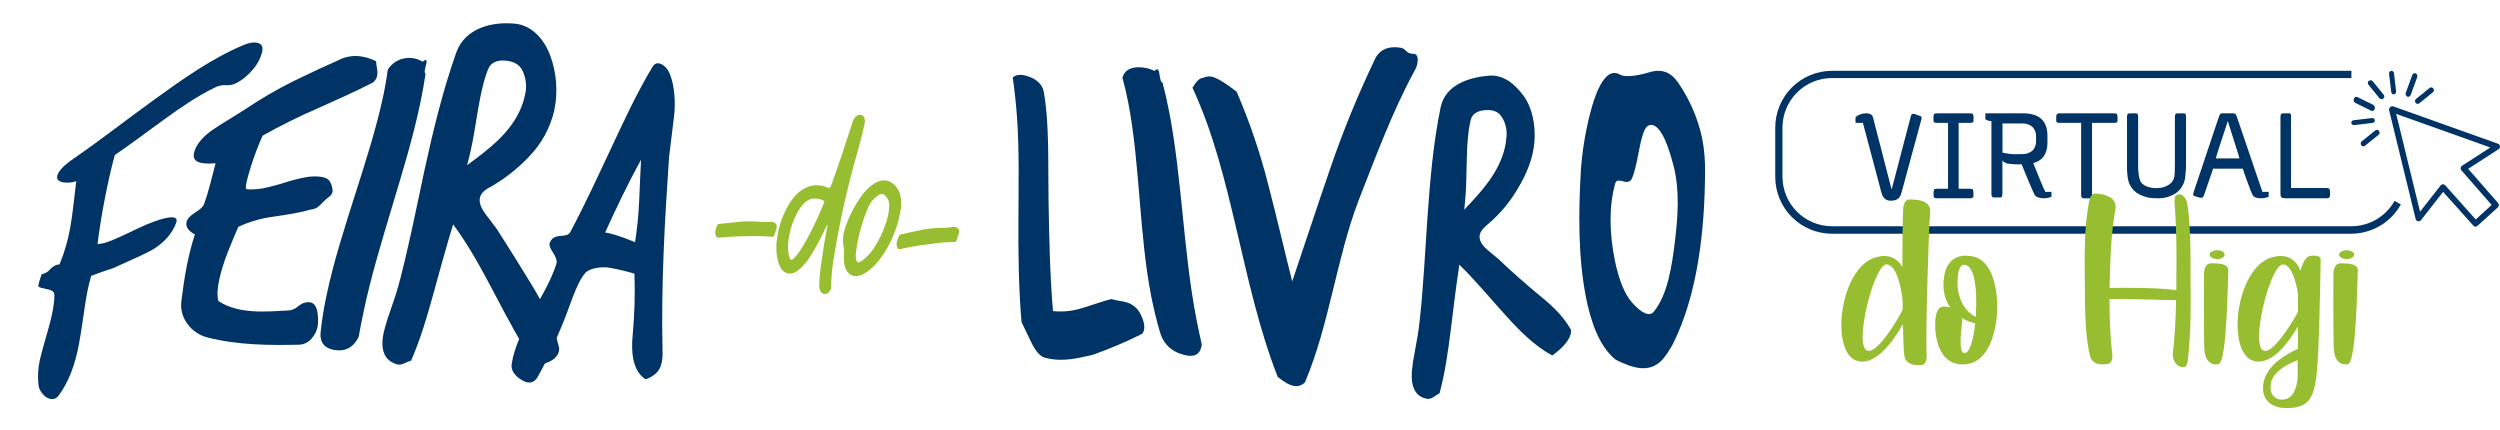 <svg width="1059" height="182" viewBox="0 0 1059 182" fill="none" xmlns="http://www.w3.org/2000/svg">
<path d="M722.261 72.671C722.152 97.966 719.025 124.682 708.871 145.259C707.852 147.221 706.682 149.1 705.371 150.879C699.626 158.868 691.736 155.944 684.518 152.437C677.4 146.972 673.71 135.713 671.792 125.821C668.419 108.405 668.665 90.069 669.628 72.552C670.185 64.413 671.472 56.34 673.473 48.432C675.637 39.934 678.1 34.395 680.991 32.036C681.699 31.396 682.598 31.009 683.549 30.935C684.499 30.861 685.447 31.104 686.245 31.626C688.063 32.683 692.508 32.446 698.917 30.552C703.953 29.058 707.898 30.606 710.916 35.106C715.8 42.204 719.241 50.195 721.043 58.625C721.925 63.253 722.333 67.96 722.261 72.671ZM708.953 70.375C705.862 58.288 702.471 52.395 698.953 52.941C698.427 53.058 697.944 53.324 697.563 53.706C696.417 54.863 695.317 58.142 694.317 63.58C693.19 69.747 692.127 73.873 691.236 75.686C690.645 76.888 689.536 77.353 687.891 76.888C686.245 76.424 685.164 76.369 684.773 76.743C684.428 77.093 684.199 77.541 684.118 78.027C681.391 88.046 681.864 99.396 684 110.026C685.673 118.324 688.109 124.509 691.272 128.089C695.626 133.008 698.817 134.174 700.581 131.997C706.507 124.655 708.253 112.476 709.516 102.083C710.707 92.118 711.634 80.896 708.953 70.375Z" fill="#003366"/>
<path d="M665.135 139.123C665.429 139.545 665.553 140.062 665.481 140.572C665.281 143.404 662.69 146.829 657.545 150.591C649.973 146.502 643.837 140.235 638.074 133.895C631.529 126.717 625.175 118.975 618.184 112.116C616.784 121.27 615.684 130.488 614.548 139.679C613.412 148.87 612.148 157.806 609.776 166.641C609.005 166.986 608.278 167.424 607.612 167.944C606.394 168.782 605.403 169.11 604.64 168.937C599.804 168.199 597.604 164.246 598.058 157.377C598.304 154.648 598.704 151.936 599.258 149.252C599.986 145.363 600.431 142.876 600.576 141.92C601.949 132.966 602.531 123.319 603.24 114.001C603.725 106.672 604.203 99.336 604.676 91.994C605.794 76.436 607.103 60.696 610.23 45.539C612.257 35.738 622.42 32.787 630.674 32.049C637.11 31.475 642.092 36.066 645.437 40.666C649.137 45.758 650.537 53.254 649.982 60.059C649.446 67.109 646.564 73.831 643.055 79.688C639.657 85.573 635.25 90.811 630.038 95.164C627.953 96.84 626.859 98.474 626.756 100.065C626.638 101.804 627.665 103.708 629.82 105.63C631.411 107.024 633.101 108.363 634.738 109.72C640.046 114.839 645.582 119.658 651.218 124.376C656.4 128.53 661.681 133.203 665.135 139.123ZM637.447 62.609C637.92 60.516 638.176 58.379 638.21 56.233C638.158 53.67 637.33 51.183 635.838 49.1C634.401 47.078 631.904 46.292 628.347 46.741C625.684 47.078 623.738 48.372 623.129 50.385C622.22 53.482 621.82 57.672 621.529 61.953C621.42 63.693 621.302 68.193 621.139 75.361C621.066 79.862 620.763 84.355 620.23 88.824C627.402 81.346 634.965 73.184 637.447 62.6V62.609Z" fill="#003366"/>
<path d="M483.814 141.42C477.08 144.748 470.164 147.692 463.098 150.237C456.38 151.858 449.799 153.398 442.908 151.594C442.169 151.441 441.477 151.113 440.89 150.638C439.29 149.417 437.736 147.085 436.227 143.715C434 139.042 432.836 136.628 432.718 136.428C431.463 121.736 431.327 106.897 431.4 92.223C431.463 78.213 431.791 63.985 430.818 49.94C430.4 43.9 429.764 38.162 429 32.797C430.309 31.704 432.063 31.43 434.3 31.986C438.536 33.043 441.572 35.493 442.135 38.891C444.599 52.763 443.89 69.524 444.163 84.826C444.435 100.475 444.699 116.17 446.053 131.773C450.219 132.215 454.43 131.777 458.416 130.489C463.952 128.822 468.197 127.21 470.833 126.673C471.893 127.009 472.979 127.259 474.079 127.419C475.246 127.59 476.4 127.839 477.533 128.166C478.803 128.58 479.971 129.259 480.961 130.157C481.951 131.054 482.741 132.152 483.278 133.377C485.023 136.984 485.196 139.744 483.814 141.42Z" fill="#003366"/>
<path d="M492.468 35.037C493.514 39.063 494.477 43.235 495.313 47.599C498.04 61.899 499.495 76.519 500.986 91.029C502.486 105.713 503.958 120.497 506.758 134.971C507.467 138.678 508.249 142.331 509.076 145.901C508.649 149.754 506.349 151.367 502.349 150.51C496.577 149.29 492.923 145.91 491.441 140.955C489.959 136 488.714 130.835 487.65 125.47C485.014 111.898 483.887 97.98 482.723 84.189C481.56 70.398 480.496 56.707 477.869 43.172C477.187 39.665 476.369 36.231 475.451 32.879C476.233 30.255 478.178 28.807 481.26 28.534C483.96 28.347 486.663 28.875 489.096 30.064C489.358 29.706 489.727 29.441 490.15 29.308C490.541 29.262 490.932 29.982 491.141 31.33C491.241 32.32 491.433 33.299 491.714 34.254C491.88 34.586 492.143 34.859 492.468 35.037Z" fill="#003366"/>
<path d="M599.397 29.636C589.698 47.389 582.762 66.418 575.453 85.009C570.672 97.57 567.654 110.705 564.463 123.63C561.273 136.556 558.027 149.609 552.746 161.988C552.198 162.559 551.526 162.995 550.781 163.262C550.037 163.529 549.241 163.62 548.455 163.527C546.555 163.317 544.147 162.033 541.229 159.647C533.347 139.407 528.739 118.247 523.857 97.524C519.094 77.312 514.112 56.534 505.131 37.151C506.867 34.309 508.34 32.924 509.522 33.033C510.508 32.535 511.611 32.315 512.712 32.396C514.83 32.578 518.521 34.719 523.848 38.845C529.343 51.626 533.826 64.819 537.256 78.305C540.765 91.713 543.956 105.631 547.383 119.212C552.764 103.399 557.955 87.331 563.363 71.728C568.895 55.52 575.394 39.66 582.826 24.234C584.962 20.691 588.571 19.389 593.634 20.263C594.425 20.517 595.128 20.991 595.661 21.629C596.061 22.029 596.541 22.341 597.068 22.545C597.596 22.749 598.16 22.84 598.725 22.813C599.961 22.813 600.543 23.724 600.543 25.546C600.483 26.98 600.091 28.38 599.397 29.636Z" fill="#003366"/>
<path d="M328.7 97.554C328.505 98.107 328.319 98.737 328.124 99.365C327.93 99.993 327.623 100.342 327.299 100.331C326.187 100.294 324.245 100.051 321.852 99.984C320.215 99.954 317.694 100.033 314.4 100.1C313.16 100.013 309.758 100.26 304.321 100.664C304.112 100.676 303.904 100.621 303.727 100.507C303.551 100.393 303.416 100.226 303.34 100.03C302.732 98.857 302.871 97.409 303.757 95.683C303.873 95.467 303.955 95.159 304.055 95.014C304.191 94.91 304.359 94.856 304.529 94.864C307.595 94.575 310.768 94.19 313.893 93.888C317.032 93.692 320.182 93.751 323.311 94.067C323.873 94.098 324.437 94.081 324.995 94.014C325.533 93.957 326.075 93.938 326.615 93.956C327.005 93.96 327.39 94.041 327.748 94.195C328.106 94.348 328.43 94.571 328.702 94.85C329.168 95.409 329.132 96.317 328.7 97.554Z" fill="#97BD30"/>
<path d="M365.88 54.066C365.009 57.763 364.041 61.475 363.015 65.155C358.982 79.234 355.775 93.536 353.409 107.989C352.591 112.38 352.139 116.831 352.058 121.296C352.097 121.904 351.963 122.51 351.672 123.044C351.381 123.578 350.944 124.019 350.413 124.315C349.934 124.55 349.386 124.599 348.874 124.452C348.361 124.305 347.922 123.974 347.64 123.521C347.205 122.809 346.999 121.98 347.051 121.146C347.072 118.173 347.318 115.206 347.787 112.27C348.533 106.887 349.338 101.406 350.459 96.055C350.509 95.842 350.559 95.629 350.609 95.416L350.335 95.352C349.931 96.192 349.549 96.945 349.167 97.734C347.415 101.499 345.42 105.146 343.195 108.652C342.056 110.472 340.701 112.149 339.161 113.644C335.226 117.265 331.537 116.434 329.869 111.661C328.82 108.182 328.58 104.508 329.168 100.921C329.851 95.664 331.659 90.615 334.467 86.12C334.873 85.467 335.321 84.833 335.782 84.221C339.142 79.594 344.712 77.079 350.031 79.24C351.576 79.857 351.576 79.857 352.298 77.902C355.293 69.708 358.036 61.474 360.69 53.143C360.889 52.497 361.087 51.852 361.322 51.214C361.912 49.66 363.028 48.687 364.243 48.646C365.457 48.605 366.322 49.613 366.378 51.236C366.333 52.197 366.165 53.148 365.88 54.066ZM348.651 84.858C344.731 83.223 341.741 84.1 339.083 87.891C338.574 88.615 338.107 89.367 337.684 90.144C336.013 93.236 334.856 96.579 334.259 100.043C333.896 101.94 333.754 103.872 333.836 105.802C333.888 106.686 334.022 107.563 334.237 108.423C334.795 110.491 335.194 110.585 336.714 109.006C337.507 108.173 338.218 107.266 338.838 106.297C339.758 104.848 340.68 103.39 341.512 101.883C344.278 96.887 346.727 91.722 348.844 86.419C349.185 85.723 349.399 85.174 348.651 84.858Z" fill="#97BD30"/>
<path d="M381.229 90.474C379.929 97.242 377.161 103.644 373.122 109.227C371.69 111.243 369.979 113.045 368.041 114.58C367.403 115.075 366.731 115.527 366.032 115.932C362.013 118.167 358.705 116.667 357.759 112.242C357.458 110.713 357.387 109.148 357.545 107.597C357.646 106.537 357.583 105.468 357.358 104.427C356.693 101.463 357.31 98.408 358.388 95.377C359.941 91.02 362.099 86.904 364.799 83.15C366.221 81.057 368.034 79.259 370.137 77.856C373.218 75.915 375.97 75.852 378.389 77.873C381.196 80.228 382.084 83.713 381.662 88.002C381.573 88.814 381.384 89.658 381.229 90.474ZM376.684 87.25C376.746 86.472 376.641 85.689 376.376 84.955C376.11 84.221 375.691 83.553 375.146 82.995C373.983 81.907 373.149 81.879 371.614 83.005C369.802 84.294 368.405 86.087 367.597 88.16C365.549 93.124 364.02 98.287 363.034 103.565C362.878 104.464 362.702 105.808 362.584 107.062C362.448 108.13 362.509 109.213 362.765 110.258C363.044 111.213 363.361 111.335 364.273 110.951C364.902 110.642 365.487 110.251 366.013 109.788C367.596 108.438 368.985 106.876 370.142 105.146C372.257 102.005 373.925 98.583 375.096 94.981C376.034 92.508 376.569 89.901 376.682 87.259L376.684 87.25Z" fill="#97BD30"/>
<path d="M405.919 99.566C405.715 100.154 405.525 100.802 405.324 101.456C405.123 102.111 404.826 102.499 404.502 102.526C403.431 102.592 401.505 102.522 399.122 102.728C397.492 102.868 394.983 103.212 391.622 103.684C388.118 104.132 384.641 104.762 381.203 105.571C380.995 105.613 380.78 105.581 380.594 105.481C380.408 105.38 380.263 105.218 380.183 105.022C379.528 103.839 379.732 102.259 380.694 100.277C380.828 100.027 380.916 99.692 381.031 99.523C381.168 99.398 381.34 99.317 381.524 99.293C384.75 98.602 388.03 97.84 391.225 97.199C394.35 96.68 397.515 96.448 400.681 96.507C401.239 96.484 401.795 96.418 402.343 96.309C402.87 96.206 403.403 96.141 403.939 96.114C404.31 96.084 404.682 96.134 405.031 96.261C405.38 96.388 405.697 96.59 405.96 96.852C406.421 97.354 406.363 98.276 405.919 99.566Z" fill="#97BD30"/>
<path d="M111.085 21.784C110.424 24.562 109.1 27.139 107.227 29.294C105.253 31.774 102.78 33.811 99.968 35.27C98.664 35.923 97.207 36.206 95.755 36.087C94.324 35.984 92.889 36.233 91.575 36.811C83.74 40.525 76.561 45.531 69.534 50.595C62.507 55.659 55.716 60.855 48.627 65.681C46.942 71.841 45.561 78.161 44.352 84.408C43.144 90.656 42.094 97.032 41.319 103.365C42.283 103.317 43.239 103.172 44.174 102.932C46.487 102.342 50.85 100.42 57.426 97.219C63.559 94.245 68.41 92.584 71.525 92.129C74.163 91.772 75.273 92.483 74.671 94.254C73.075 98.91 69.053 103.489 63.382 106.445C58.563 108.921 53.031 111.185 47.871 113.603C45.971 114.169 42.852 115.26 38.634 116.84C38.006 118.917 37.437 121.215 36.952 123.764C36.466 126.314 35.888 129.916 35.17 134.957C34.452 139.997 33.819 143.831 33.336 146.339C31.893 153.813 29.402 161.467 24.799 167.609C24.453 168.11 23.979 168.508 23.427 168.761C22.875 169.015 22.265 169.115 21.661 169.051C20.276 168.825 19.03 168.08 18.173 166.968C17.166 165.919 16.514 164.58 16.306 163.139C15.921 159.598 16.108 156.018 16.86 152.536C17.12 151.181 18.389 146.512 20.678 138.573C22.31 132.823 23.1 128.201 23.025 124.912C23.049 123.739 22.165 122.979 20.436 122.609C18.22 122.164 16.621 121.786 16.349 121.415C16.078 121.043 16.595 119.122 17.658 116.136C18.982 115.925 20.19 115.255 21.072 114.243C21.838 113.324 22.834 112.624 23.957 112.214C24.369 112.103 24.791 112.034 25.216 112.007C27.265 107.04 28.779 101.868 29.732 96.58C30.861 90.098 31.496 83.379 32.289 76.763C30.43 77.403 28.437 77.548 26.506 77.185C24.739 76.769 23.984 75.969 24.242 74.562C24.613 72.618 26.846 70.182 31.01 67.314C42.577 59.307 53.861 50.51 65.267 42.255C77.204 33.636 89.715 24.691 103.217 19.055C105.627 18.017 107.676 17.771 109.276 18.208C110.876 18.646 111.477 19.854 111.085 21.784Z" fill="#003366"/>
<path d="M157.887 35.008C150.206 38.934 142.305 42.427 134.479 45.922C126.548 49.375 118.795 53.223 111.249 57.454C107.922 64.54 103.4 78.565 104.247 79.959C104.542 80.43 108.514 80.277 111.266 79.816C114.462 79.15 117.62 78.314 120.727 77.311C123.835 76.305 127.008 75.517 130.224 74.951C133.919 74.451 137.894 74.783 139.203 76.193C140.36 77.608 140.952 79.403 140.866 81.231C140.745 81.74 140.518 82.216 140.199 82.63C139.88 83.043 139.477 83.384 139.016 83.628C137.839 84.609 136.72 85.658 135.666 86.77C135.126 87.378 134.469 87.871 133.735 88.22C133.001 88.569 132.204 88.767 131.392 88.801C128.494 89.765 123.339 90.681 116.023 91.753C110.81 92.409 105.727 93.868 100.957 96.078C97.785 103.495 94.447 110.96 92.785 118.832C92.013 122.492 91.948 125.394 92.511 127.517C101.06 133.208 112.849 132.01 122.555 131.49C123.896 131.319 125.153 130.742 126.158 129.836C127.534 128.769 128.609 128.214 129.383 128.171C133.173 127.23 134.953 130.076 134.717 136.76C134.621 139.023 133.795 141.195 132.364 142.949C131.746 143.814 130.948 144.535 130.026 145.062C129.104 145.59 128.079 145.911 127.022 146.004C113.919 146.308 100.615 146.201 87.886 142.94C84.572 142.128 81.644 140.187 79.604 137.449C78.517 136.102 77.711 134.551 77.232 132.887C76.754 131.222 76.612 129.478 76.816 127.757C77.995 118.089 79.504 108.639 82.54 99.334C79.469 97.646 78.435 95.758 79.146 93.593C79.503 92.536 80.617 91.313 82.655 90.054C84.694 88.795 85.986 87.57 86.356 86.619C88.42 81.241 89.738 74.998 91.326 69.159C84.343 69.728 81.37 68.397 82.168 64.796C82.954 61.429 85.755 57.875 90.556 54.663C94.869 51.777 99.729 48.998 104.122 46.099C110.586 41.781 117.314 37.872 124.265 34.395C131.108 31.054 138.002 27.847 144.948 24.773C145.751 24.461 146.58 24.219 147.424 24.049C151.083 23.276 155.098 23.865 159.308 25.941C159.381 26.923 159.504 27.9 159.676 28.869C159.889 29.915 159.927 30.989 159.789 32.049C159.541 33.236 158.864 34.291 157.887 35.008Z" fill="#003366"/>
<path d="M180.265 31.206C179.666 35.286 178.91 39.536 177.983 43.917C174.86 58.681 170.386 73.245 166.059 87.671C161.677 102.27 157.21 116.929 154.056 131.838C153.271 135.533 152.561 139.162 151.926 142.723C149.942 146.696 147.014 148.603 143.232 148.4C137.821 148.117 135.317 145.472 135.825 140.577C136.391 135.373 137.229 130.202 138.334 125.085C141.371 110.637 145.96 96.52 150.411 82.475C154.862 68.431 159.448 54.389 162.471 40.022C163.228 36.418 163.829 32.89 164.278 29.482C165.108 28.151 166.226 27.023 167.55 26.183C168.873 25.343 170.368 24.812 171.924 24.63C174.391 24.304 176.895 24.833 179.019 26.129C179.397 25.783 179.849 25.529 180.34 25.387C180.74 25.352 180.82 26.112 180.486 27.455C180.192 28.425 179.983 29.419 179.86 30.425C179.926 30.774 180.036 31.084 180.265 31.206Z" fill="#003366"/>
<path d="M236.683 146.728C236.89 147.358 236.919 148.033 236.768 148.679C236.069 151.883 232.955 153.824 227.168 154.787C220.532 145.571 215.249 135.307 209.942 125.257C204.479 114.91 198.912 104.415 191.949 95.032C188.959 104.757 186.313 114.584 183.594 124.374C180.954 134.025 178.128 143.616 174.125 152.801C173.224 153.021 172.353 153.354 171.534 153.789C170.061 154.465 168.911 154.643 168.092 154.325C162.845 152.695 160.966 148.26 162.525 140.919C163.225 137.996 164.092 135.116 165.122 132.292C166.538 128.198 167.416 125.544 167.718 124.565C170.601 115.168 172.741 104.837 174.98 94.916C176.632 87.117 178.285 79.319 179.938 71.52C183.564 54.916 187.592 38.362 193.235 22.344C197.004 11.661 208.787 9.06 218.292 10.047C225.473 10.797 230.566 16.799 233.042 23.418C235.832 30.934 236.424 39.093 234.75 46.939C233.026 54.247 229.351 60.95 224.119 66.33C219.298 71.442 213.737 75.798 207.624 79.253C205.105 80.534 203.645 82.061 203.273 83.793C202.87 85.669 203.685 88.048 205.719 90.769C207.226 92.785 208.841 94.84 210.366 96.886C215.45 104.745 220.378 112.713 225.261 120.721C230.145 128.728 234.56 137.422 236.683 146.728ZM220.86 45.322C221.733 43.1 222.364 40.791 222.743 38.435C223.084 35.507 222.584 32.544 221.301 29.892C220.05 27.284 217.446 25.808 213.438 25.628C210.428 25.484 208.083 26.625 207.071 28.683C205.542 31.889 204.478 36.368 203.496 40.98C203.095 42.848 202.282 47.71 200.979 55.477C200.194 60.357 199.155 65.192 197.865 69.964C206.772 63.411 216.537 56.201 220.86 45.322Z" fill="#003366"/>
<path d="M280.648 148.177C280.754 149.996 280.633 151.822 280.288 153.612C280.092 154.711 279.677 155.76 279.066 156.694C278.455 157.628 277.662 158.429 276.735 159.049C274.863 160.286 273.667 160.756 273.15 160.479C267.751 156.711 267.401 148.543 267.95 142.48C268.791 133.649 269.06 124.774 268.753 115.911C265.373 114.919 261.944 114.1 258.48 113.457C254.509 112.77 249.664 113.635 247.9 115.657C243.999 120.133 241.301 130.183 238.221 137.481C235.026 145.044 231.749 152.687 227.668 159.805C226.224 162.203 224.1 162.691 221.429 161.214C218.009 159.319 216.347 156.844 216.75 154.196C217.88 146.687 221.671 139.609 225.261 132.986C228.932 126.223 233.288 119.308 235.66 111.876C236.056 110.644 235.63 109.075 234.39 107.226C233.151 105.376 232.613 104.032 232.794 103.182C233.007 102.38 233.44 101.654 234.045 101.088C234.718 100.423 236.04 99.987 238.011 99.872C239.982 99.757 241.138 99.25 241.583 98.302C247.907 86.392 253.562 74.077 259.298 61.87C264.614 50.515 269.935 39.051 276.428 28.256C277.436 26.647 278.858 26.374 280.667 27.438C282.128 28.4 283.229 29.82 283.798 31.477C285.824 36.674 286.197 43.736 285.522 49.239C284.818 54.911 284.169 60.752 283.422 66.489C281.548 93.657 280.021 120.953 280.648 148.177ZM269.007 102.594C269.918 96.804 270.502 90.967 270.756 85.112C271.012 79.342 271.232 73.46 271.545 67.638C266.032 77.7 261.065 88.055 256.324 98.514C258.031 98.65 262.464 99.82 269.007 102.594Z" fill="#003366"/>
<path d="M996.06 99H776.008C769.643 98.993 763.54 96.46 759.039 91.955C754.538 87.45 752.007 81.343 752 74.972V54.028C752.007 47.657 754.538 41.55 759.039 37.045C763.54 32.541 769.643 30.007 776.008 30H996.06V33.058H776.008C770.453 33.065 765.128 35.276 761.2 39.208C757.272 43.139 755.062 48.468 755.056 54.028V74.869C755.062 80.429 757.272 85.759 761.2 89.69C765.128 93.621 770.453 95.832 776.008 95.839H996.06C999.785 95.829 1003.44 94.83 1006.65 92.942C1009.86 91.055 1012.52 88.348 1014.34 85.097L1017 86.6C1014.92 90.34 1011.89 93.459 1008.21 95.638C1004.53 97.816 1000.34 98.977 996.06 99V99Z" fill="#003366"/>
<path d="M1048.83 96H1048.59C1048.26 95.982 1047.95 95.833 1047.72 95.586L1034.91 81.274L1025.5 93.285C1025.35 93.466 1025.15 93.602 1024.93 93.678C1024.71 93.755 1024.48 93.769 1024.25 93.72C1024.02 93.671 1023.81 93.56 1023.64 93.399C1023.47 93.238 1023.35 93.033 1023.28 92.806L1012.04 46.728C1011.98 46.498 1011.99 46.255 1012.05 46.027C1012.12 45.799 1012.25 45.594 1012.43 45.435L1012.54 45.332C1012.71 45.176 1012.92 45.071 1013.15 45.025C1013.37 44.98 1013.61 44.996 1013.82 45.073L1058.18 60.898C1058.4 60.983 1058.59 61.127 1058.73 61.314C1058.88 61.501 1058.97 61.723 1058.99 61.958C1059.02 62.192 1058.98 62.429 1058.88 62.643C1058.79 62.858 1058.63 63.041 1058.44 63.173L1045.51 71.526L1058.21 86.032C1058.42 86.284 1058.53 86.61 1058.52 86.942C1058.5 87.274 1058.36 87.587 1058.12 87.816L1049.56 95.573C1049.37 95.795 1049.11 95.945 1048.83 96V96ZM1048.75 92.949L1055.45 86.82L1042.64 72.146C1042.52 72.009 1042.43 71.849 1042.37 71.675C1042.32 71.501 1042.31 71.318 1042.33 71.138C1042.35 70.955 1042.42 70.78 1042.51 70.624C1042.61 70.468 1042.74 70.334 1042.89 70.233L1054.9 62.475L1015.03 48.254L1025.13 89.691L1033.86 78.533C1034.06 78.274 1034.35 78.103 1034.68 78.055H1034.8C1034.99 78.051 1035.17 78.088 1035.34 78.161C1035.51 78.235 1035.66 78.344 1035.78 78.481L1048.7 92.949" fill="#003366"/>
<path d="M1014.09 39.992C1013.81 40.029 1013.54 39.941 1013.32 39.748C1013.1 39.555 1012.96 39.271 1012.93 38.959L1012.01 31.362C1011.99 31.206 1012 31.048 1012.03 30.896C1012.07 30.744 1012.13 30.601 1012.21 30.476C1012.29 30.35 1012.4 30.245 1012.52 30.165C1012.64 30.085 1012.77 30.033 1012.9 30.012C1013.04 29.99 1013.18 29.999 1013.31 30.038C1013.44 30.078 1013.57 30.147 1013.68 30.241C1013.79 30.336 1013.88 30.454 1013.95 30.59C1014.02 30.725 1014.07 30.875 1014.09 31.031L1014.99 38.641C1015.03 38.957 1014.95 39.277 1014.78 39.53C1014.61 39.783 1014.36 39.949 1014.09 39.992V39.992Z" fill="#003366"/>
<path d="M1008.98 41.991C1008.78 42.016 1008.57 41.989 1008.38 41.915C1008.19 41.84 1008.02 41.72 1007.89 41.565L1003.24 35.818C1003.05 35.581 1002.97 35.28 1003.01 34.983C1003.05 34.686 1003.21 34.417 1003.46 34.234C1003.71 34.052 1004.02 33.971 1004.33 34.01C1004.64 34.048 1004.92 34.203 1005.11 34.441L1009.76 40.188C1009.88 40.344 1009.96 40.53 1009.99 40.725C1010.02 40.921 1009.99 41.12 1009.91 41.302C1009.83 41.485 1009.71 41.644 1009.54 41.765C1009.38 41.886 1009.19 41.964 1008.98 41.991V41.991Z" fill="#003366"/>
<path d="M1005.03 46.989C1004.84 47.019 1004.64 46.988 1004.46 46.9L997.782 43.621C997.634 43.565 997.498 43.473 997.382 43.35C997.265 43.228 997.171 43.078 997.106 42.91C997.04 42.742 997.004 42.56 997 42.374C996.997 42.189 997.025 42.005 997.084 41.833C997.142 41.661 997.23 41.506 997.341 41.377C997.453 41.248 997.585 41.148 997.73 41.084C997.875 41.019 998.03 40.992 998.184 41.002C998.339 41.013 998.49 41.062 998.628 41.146L1005.31 44.411C1005.58 44.549 1005.8 44.811 1005.91 45.14C1006.03 45.469 1006.03 45.839 1005.92 46.169C1005.84 46.388 1005.72 46.579 1005.57 46.723C1005.41 46.867 1005.23 46.959 1005.03 46.989V46.989Z" fill="#003366"/>
<path d="M1004.93 52.077L997.41 52.979C997.252 53.008 997.089 53.007 996.932 52.977C996.774 52.948 996.625 52.89 996.494 52.807C996.363 52.725 996.253 52.619 996.169 52.497C996.086 52.375 996.032 52.239 996.011 52.098C995.989 51.957 996 51.814 996.044 51.677C996.088 51.54 996.163 51.412 996.265 51.302C996.367 51.191 996.493 51.1 996.636 51.035C996.779 50.97 996.935 50.931 997.096 50.921L1004.6 50.019C1004.76 49.992 1004.92 49.994 1005.07 50.024C1005.23 50.053 1005.38 50.111 1005.51 50.193C1005.64 50.275 1005.75 50.38 1005.83 50.501C1005.91 50.621 1005.97 50.756 1005.99 50.896C1006.01 51.036 1006 51.178 1005.96 51.315C1005.92 51.451 1005.84 51.578 1005.74 51.689C1005.64 51.799 1005.52 51.891 1005.38 51.958C1005.24 52.024 1005.08 52.065 1004.93 52.077Z" fill="#003366"/>
<path d="M1001.26 61.994C1001.02 62.02 1000.77 61.964 1000.56 61.833C1000.35 61.702 1000.18 61.504 1000.09 61.267C999.993 61.031 999.975 60.769 1000.03 60.52C1000.09 60.272 1000.23 60.05 1000.42 59.888L1006.18 55.245C1006.42 55.055 1006.71 54.97 1007.01 55.009C1007.31 55.049 1007.58 55.209 1007.76 55.454C1007.85 55.576 1007.92 55.715 1007.96 55.864C1008 56.013 1008.01 56.169 1007.99 56.322C1007.97 56.475 1007.92 56.623 1007.85 56.758C1007.78 56.891 1007.68 57.009 1007.56 57.102L1001.8 61.758C1001.64 61.887 1001.46 61.968 1001.26 61.994V61.994Z" fill="#003366"/>
<path d="M1024.29 43.988C1024.04 44.025 1023.79 43.976 1023.57 43.847C1023.35 43.718 1023.18 43.517 1023.09 43.276C1022.99 43.035 1022.97 42.767 1023.04 42.515C1023.11 42.263 1023.25 42.041 1023.45 41.884L1029.19 37.245C1029.42 37.054 1029.72 36.969 1030.02 37.01C1030.31 37.05 1030.58 37.212 1030.77 37.46C1030.95 37.708 1031.03 38.021 1030.99 38.331C1030.95 38.641 1030.8 38.923 1030.56 39.113L1024.84 43.739C1024.68 43.875 1024.49 43.961 1024.29 43.988V43.988Z" fill="#003366"/>
<path d="M1020.27 40.99C1020.07 41.017 1019.88 40.989 1019.69 40.907C1019.56 40.846 1019.43 40.756 1019.33 40.642C1019.23 40.527 1019.14 40.391 1019.09 40.24C1019.03 40.09 1019 39.928 1019 39.765C1019 39.602 1019.03 39.441 1019.09 39.29L1021.82 31.869C1021.86 31.705 1021.94 31.553 1022.04 31.424C1022.14 31.295 1022.27 31.19 1022.41 31.117C1022.55 31.044 1022.7 31.005 1022.86 31C1023.01 30.996 1023.16 31.028 1023.31 31.093C1023.45 31.158 1023.58 31.256 1023.69 31.379C1023.79 31.503 1023.88 31.65 1023.93 31.811C1023.98 31.972 1024.01 32.144 1024 32.316C1023.99 32.487 1023.95 32.655 1023.88 32.809L1021.16 40.23C1021.08 40.432 1020.96 40.609 1020.8 40.743C1020.65 40.876 1020.46 40.961 1020.27 40.99V40.99Z" fill="#003366"/>
<path d="M789.127 52.049H786V49.662C786.349 49.347 786.728 49.069 787.131 48.832C787.572 48.62 788.027 48.438 788.491 48.287C789.099 48.092 789.735 48 790.372 48.014C791.131 47.948 791.893 48.115 792.558 48.494C792.946 48.74 793.231 49.124 793.359 49.571L801.15 79.759C801.15 79.927 801.213 79.979 801.328 79.953C801.349 79.951 801.37 79.943 801.388 79.931C801.406 79.92 801.421 79.904 801.432 79.885C801.443 79.866 801.45 79.845 801.452 79.823C801.453 79.801 801.45 79.779 801.442 79.759L809.335 49.571C809.551 48.689 809.856 48.274 810.212 48.209C810.832 48.23 811.442 48.38 812.004 48.65C812.474 48.832 812.855 48.974 813.135 49.052C813.367 49.11 813.587 49.211 813.783 49.35C813.855 49.412 813.912 49.49 813.949 49.578C813.987 49.665 814.004 49.761 813.999 49.856C813.979 50.205 813.915 50.549 813.809 50.881L805.535 81.393C805.456 81.753 805.346 82.105 805.204 82.444C805.016 82.913 804.759 83.351 804.442 83.741C804.053 84.18 803.564 84.514 803.018 84.714C802.467 84.909 801.886 85.006 801.302 85H800.591C800.515 84.989 800.438 84.989 800.362 85C799.925 84.932 799.498 84.81 799.091 84.636C798.676 84.438 798.31 84.145 798.023 83.78C797.715 83.383 797.459 82.947 797.261 82.483C797.125 82.142 797.015 81.79 796.93 81.432L789.127 52.049Z" fill="#003366"/>
<path d="M828.085 83.999H820.733C820.395 84.008 820.057 83.973 819.726 83.895C819.624 83.879 819.526 83.841 819.44 83.783C819.353 83.725 819.279 83.649 819.223 83.56C819.12 83.361 819.064 83.14 819.059 82.915C819.059 82.644 819.059 82.283 819.059 81.832C819.022 81.323 819.095 80.812 819.273 80.335C819.412 80.078 819.915 79.948 820.759 79.948H825.189V52.05H820.683C820.346 52.058 820.008 52.032 819.676 51.973C819.576 51.965 819.479 51.933 819.394 51.879C819.309 51.825 819.237 51.751 819.185 51.663C819.077 51.466 819.017 51.244 819.009 51.018C819.009 50.734 819.009 50.373 819.009 49.922C818.974 49.406 819.042 48.888 819.21 48.4C819.361 48.129 819.852 48 820.696 48H834.303C835.146 48 835.637 48.129 835.776 48.4C835.956 48.885 836.029 49.404 835.99 49.922C835.99 50.373 835.99 50.734 835.99 51.018C835.991 51.244 835.935 51.467 835.826 51.663C835.774 51.751 835.703 51.825 835.617 51.879C835.532 51.933 835.435 51.965 835.335 51.973C835.003 52.032 834.665 52.058 834.328 52.05H829.683V79.948H834.253C835.096 79.948 835.599 80.078 835.738 80.335C835.916 80.812 835.989 81.323 835.952 81.832C835.952 82.283 835.952 82.644 835.952 82.915C835.942 83.139 835.886 83.359 835.788 83.56C835.732 83.649 835.658 83.725 835.572 83.783C835.485 83.841 835.387 83.879 835.285 83.895C834.955 83.973 834.616 84.008 834.278 83.999H828.085Z" fill="#003366"/>
<path d="M861.283 69.1C861.759 70.274 862.273 71.524 862.801 72.851C863.328 74.178 863.83 75.402 864.318 76.576C864.807 77.75 865.232 78.745 865.605 79.6C865.846 80.17 866.116 80.728 866.415 81.271H869V83.376C869 83.376 868.563 83.49 867.804 83.733C866.831 83.987 865.82 84.061 864.82 83.95C864.204 83.886 863.602 83.731 863.032 83.49C862.579 83.347 862.188 83.055 861.926 82.661C861.797 82.432 861.527 81.883 861.129 80.99C860.73 80.097 860.267 79.025 859.74 77.763C859.212 76.5 858.646 75.211 858.055 73.731C857.463 72.251 856.91 70.925 856.395 69.623H855.675C854.26 69.623 853.103 69.623 852.228 69.509C851.354 69.394 850.723 69.356 850.376 69.292C849.538 69.104 848.782 68.657 848.215 68.016V81.96C848.224 82.306 848.198 82.652 848.138 82.993C848.124 83.092 848.089 83.188 848.036 83.273C847.982 83.359 847.912 83.433 847.83 83.49C847.609 83.598 847.368 83.654 847.122 83.656H845.836H844.704C844.459 83.659 844.218 83.593 844.01 83.465C843.846 83.34 843.729 83.165 843.675 82.967C843.597 82.637 843.563 82.299 843.572 81.96V51.342C841.977 51.151 841.103 50.794 841 50.296V48H856.768C860.357 48 863.019 48.791 864.73 50.386C866.441 51.98 867.302 54.379 867.302 57.593V60.362C867.302 65.107 865.296 68.02 861.283 69.1ZM856.421 65.273C858.064 65.391 859.688 64.87 860.949 63.819C861.483 63.268 861.896 62.612 862.159 61.894C862.423 61.175 862.532 60.41 862.479 59.647V57.976C862.529 57.212 862.421 56.446 862.162 55.724C861.904 55.002 861.499 54.341 860.974 53.779C859.714 52.708 858.076 52.176 856.421 52.299H848.254V64.661C849.18 64.852 850.08 65.005 850.968 65.133C851.901 65.264 852.842 65.328 853.785 65.324L856.421 65.273Z" fill="#003366"/>
<path d="M872.734 52.056C872.382 52.064 872.03 52.038 871.683 51.978C871.58 51.97 871.481 51.937 871.393 51.883C871.305 51.829 871.231 51.756 871.177 51.668C871.07 51.469 871.012 51.248 871.008 51.023C871.008 50.738 871.008 50.377 871.008 49.925C870.974 49.407 871.049 48.888 871.228 48.4C871.371 48.129 871.877 48 872.76 48H895.24C896.123 48 896.629 48.129 896.772 48.4C896.951 48.888 897.026 49.407 896.992 49.925C896.992 50.377 896.992 50.738 896.992 51.023C896.988 51.248 896.93 51.469 896.823 51.668C896.768 51.755 896.693 51.827 896.606 51.881C896.518 51.934 896.42 51.968 896.317 51.978C895.97 52.038 895.618 52.064 895.266 52.056H886.18V82.282C886.213 82.63 886.213 82.98 886.18 83.328C886.166 83.429 886.13 83.525 886.077 83.612C886.023 83.698 885.953 83.773 885.869 83.832C885.647 83.941 885.403 83.998 885.155 84H883.857H882.715C882.468 84.003 882.224 83.936 882.014 83.806C881.845 83.683 881.726 83.505 881.677 83.302C881.598 82.968 881.563 82.625 881.573 82.282V52.056H872.734Z" fill="#003366"/>
<path d="M925.684 74.757C925.583 76.097 925.196 77.401 924.55 78.588C923.903 79.774 923.01 80.816 921.928 81.648C919.475 83.351 916.492 84.172 913.487 83.97C910.485 84.067 907.525 83.251 905.02 81.635C903.935 80.808 903.04 79.768 902.391 78.584C901.742 77.4 901.354 76.097 901.251 74.757C901.083 73.54 900.999 72.312 901.002 71.083V49.685C900.991 49.359 901.022 49.033 901.094 48.715C901.141 48.504 901.261 48.315 901.434 48.179C901.655 48.061 901.902 47.999 902.154 48.001C902.455 48.001 902.847 48.001 903.306 48.001C903.764 48.001 904.287 48.001 904.614 48.001C904.86 47.996 905.104 48.053 905.321 48.166C905.41 48.219 905.485 48.291 905.54 48.378C905.594 48.465 905.627 48.563 905.635 48.664C905.696 49.001 905.722 49.343 905.714 49.685V70.1C905.714 71.057 905.714 71.976 905.831 72.869C905.913 73.726 906.044 74.578 906.224 75.421C906.381 76.147 906.673 76.84 907.088 77.463C907.975 78.373 909.117 79.007 910.373 79.287C911.75 79.667 913.189 79.788 914.613 79.644C916.005 79.52 917.348 79.083 918.539 78.368C919.663 77.73 920.502 76.707 920.895 75.498C921.081 74.74 921.186 73.966 921.209 73.188C921.261 72.244 921.287 70.93 921.287 69.245V49.685C921.276 49.359 921.307 49.033 921.379 48.715C921.426 48.501 921.552 48.31 921.732 48.179C921.947 48.059 922.191 47.997 922.439 48.001C922.753 48.001 923.132 48.001 923.59 48.001C924.048 48.001 924.572 48.001 924.899 48.001C925.146 47.994 925.389 48.051 925.606 48.166C925.695 48.219 925.77 48.291 925.825 48.378C925.879 48.465 925.912 48.563 925.92 48.664C925.981 49.001 926.007 49.343 925.998 49.685V69.309C925.997 71.129 925.892 72.948 925.684 74.757V74.757Z" fill="#003366"/>
<path d="M933.683 82.501C933.387 83.332 933.053 83.78 932.667 83.78C932.061 83.791 931.458 83.683 930.893 83.46L929.736 83.089C929.511 83.022 929.304 82.904 929.132 82.744C929.075 82.666 929.034 82.576 929.014 82.481C928.994 82.386 928.995 82.288 929.017 82.194C929.078 81.844 929.173 81.502 929.299 81.17L939.789 49.868C939.892 49.549 940.021 49.203 940.175 48.845C940.266 48.558 940.452 48.311 940.702 48.141C940.914 48.07 941.134 48.023 941.357 48.001C941.627 48.001 941.923 48.001 942.244 48.001H945.831C946.154 47.992 946.476 48.058 946.769 48.193C947.016 48.365 947.201 48.612 947.297 48.896C947.451 49.254 947.579 49.6 947.682 49.919L958.352 81.273H961V83.383L959.804 83.742C958.831 83.992 957.82 84.061 956.822 83.946C956.251 83.898 955.693 83.746 955.177 83.499C954.776 83.327 954.443 83.031 954.225 82.654C954.058 82.347 953.84 81.836 953.544 81.132C953.248 80.428 952.927 79.584 952.567 78.574C952.207 77.563 951.796 76.514 951.359 75.299C950.922 74.084 950.485 72.83 950.073 71.461H937.475L933.683 82.501ZM943.684 51.25C943.556 51.698 943.363 52.324 943.08 53.156L942.167 55.932C941.833 56.955 941.486 58.03 941.113 59.143C940.74 60.255 940.393 61.33 940.059 62.353C939.725 63.377 939.416 64.311 939.159 65.155C938.902 65.999 938.735 66.639 938.632 67.086H948.646C948.286 65.935 947.965 64.873 947.682 63.901C947.386 62.929 947.065 61.867 946.692 60.716C946.32 59.565 945.908 58.247 945.407 56.751C944.905 55.254 944.456 53.412 943.684 51.25Z" fill="#003366"/>
<path d="M967.235 83.92C966.936 83.9 966.65 83.782 966.422 83.585C966.22 83.375 966.094 83.102 966.066 82.81C966.021 82.381 966 81.951 966.002 81.519V49.704C965.991 49.374 966.021 49.045 966.091 48.723C966.137 48.509 966.254 48.318 966.422 48.181C966.636 48.061 966.876 47.999 967.121 48C967.413 48 967.795 48 968.24 48C968.685 48 969.193 48 969.511 48C969.75 47.997 969.986 48.055 970.198 48.168C970.281 48.222 970.35 48.297 970.399 48.384C970.447 48.472 970.474 48.571 970.477 48.671C970.502 49.015 970.502 49.36 970.477 49.704V79.648H985.275C986.127 79.648 986.636 79.79 986.776 80.061C986.953 80.547 987.026 81.067 986.992 81.584C986.992 82.036 986.992 82.41 986.992 82.72C986.98 82.977 986.924 83.231 986.826 83.468C986.715 83.667 986.533 83.815 986.318 83.881C985.987 83.972 985.644 84.011 985.301 83.998H968.647C968.175 84.004 967.703 83.978 967.235 83.92V83.92Z" fill="#003366"/>
<path d="M808.484 84.525C806.684 84.525 806.204 88.005 806.204 88.005C805.964 91.845 805.844 102.045 805.844 113.085C803.804 109.605 800.324 107.325 794.564 109.005C779.204 113.325 775.124 149.205 786.524 152.805C794.324 155.325 802.004 144.525 806.084 137.325C806.204 144.165 806.444 149.325 806.684 150.645C807.404 155.085 812.204 154.725 814.004 154.605C816.284 154.485 816.164 150.645 816.164 150.645C815.564 143.325 817.004 96.165 817.604 90.165C818.324 84.045 810.164 84.525 808.484 84.525ZM790.124 147.885C786.044 142.965 794.204 111.285 799.364 112.005C804.164 112.605 805.724 125.085 805.964 127.365C805.964 128.685 805.964 129.885 805.964 131.205C805.244 133.005 794.084 152.685 790.124 147.885Z" fill="#97BD30"/>
<path d="M833.793 108.405C833.793 108.405 824.433 106.605 823.353 118.485C822.873 123.165 823.953 127.125 826.113 130.245C824.913 129.885 823.833 129.765 822.993 129.885C820.833 130.125 819.753 132.885 819.753 137.205C819.753 137.205 819.033 154.125 831.153 154.365C843.393 154.605 845.673 138.165 846.033 131.805C846.273 125.445 845.193 108.765 833.793 108.405ZM832.713 112.245C836.553 113.445 837.513 122.685 837.033 132.285C837.033 132.885 837.033 133.605 836.913 134.205C829.953 130.845 829.353 122.205 829.353 122.205C828.993 119.325 828.993 111.165 832.713 112.245ZM832.113 149.565C829.593 149.325 830.673 140.805 831.153 136.365C831.153 135.765 831.153 135.285 831.153 134.805C832.833 135.765 834.633 136.485 836.673 136.965C835.953 144.285 834.273 149.685 832.113 149.565Z" fill="#97BD30"/>
<path d="M927.904 117.165C927.904 106.965 928.024 96.405 926.584 86.445C926.224 84.045 924.424 81.645 922.144 82.485C920.944 82.965 921.064 85.485 921.184 86.685C922.024 97.125 922.024 107.925 921.904 118.605C921.904 120.045 921.904 121.485 921.904 122.925C914.824 121.845 901.504 121.845 893.584 121.965C893.584 120.885 893.704 119.685 893.704 118.605C893.944 108.645 894.304 98.325 896.104 88.485C896.944 83.445 891.064 82.005 887.464 82.005C885.904 81.885 885.184 84.045 884.944 85.365C882.784 96.405 883.024 108.645 883.144 120.165C883.264 130.005 883.024 140.925 885.304 150.645C886.144 154.365 889.864 154.725 892.984 154.125C894.784 153.765 894.904 151.365 894.784 149.925C893.824 142.485 893.584 134.565 893.584 126.645C906.664 126.645 917.104 127.125 920.944 127.125C921.184 127.125 921.544 127.125 921.784 127.125C921.664 134.565 921.304 142.005 920.464 149.325C919.984 152.925 922.504 156.045 925.384 155.445C926.344 155.325 926.704 153.045 926.824 151.965C928.144 140.565 928.024 128.685 927.904 117.165Z" fill="#97BD30"/>
<path d="M936.713 111.525C933.353 111.525 933.593 116.325 933.593 116.325C933.593 116.325 933.473 138.285 933.713 147.045C933.953 155.925 939.713 154.245 939.713 154.245C943.433 153.765 943.673 117.885 943.913 114.765C944.153 111.765 940.193 111.525 936.713 111.525ZM939.233 109.725C941.033 109.725 942.353 108.885 942.353 107.805C942.353 106.845 941.033 106.005 939.233 106.005C937.433 106.005 935.993 106.845 935.993 107.805C935.993 108.885 937.433 109.725 939.233 109.725Z" fill="#97BD30"/>
<path d="M978.819 108.405C976.779 108.405 975.339 111.525 974.499 114.645C972.699 110.325 969.099 107.085 962.379 109.005C947.019 113.325 942.939 149.205 954.459 152.805C961.899 155.205 969.219 145.485 973.419 138.285C973.419 141.525 973.419 144.765 973.419 147.765C968.739 149.805 960.339 154.605 958.899 161.805C956.859 171.885 966.339 172.725 966.339 172.725C977.859 173.685 979.779 168.765 981.099 160.365C982.419 152.685 983.019 111.885 983.019 109.845C983.019 107.685 978.819 108.405 978.819 108.405ZM958.059 147.885C953.979 142.965 962.019 111.285 967.299 112.005C970.899 112.485 972.699 119.925 973.419 124.365C973.419 126.405 973.419 129.045 973.419 132.165C971.139 136.365 961.539 152.325 958.059 147.885ZM965.859 169.245C965.859 169.245 960.699 168.765 962.019 162.045C963.099 157.125 969.459 154.005 973.299 152.565C973.299 156.045 973.299 158.445 973.299 159.045C973.299 161.565 972.459 169.965 965.859 169.245Z" fill="#97BD30"/>
<path d="M991.557 111.525C988.197 111.525 988.437 116.325 988.437 116.325C988.437 116.325 988.317 138.285 988.557 147.045C988.797 155.925 994.557 154.245 994.557 154.245C998.277 153.765 998.517 117.885 998.757 114.765C998.997 111.765 995.037 111.525 991.557 111.525ZM994.077 109.725C995.877 109.725 997.197 108.885 997.197 107.805C997.197 106.845 995.877 106.005 994.077 106.005C992.277 106.005 990.837 106.845 990.837 107.805C990.837 108.885 992.277 109.725 994.077 109.725Z" fill="#97BD30"/>
</svg>
